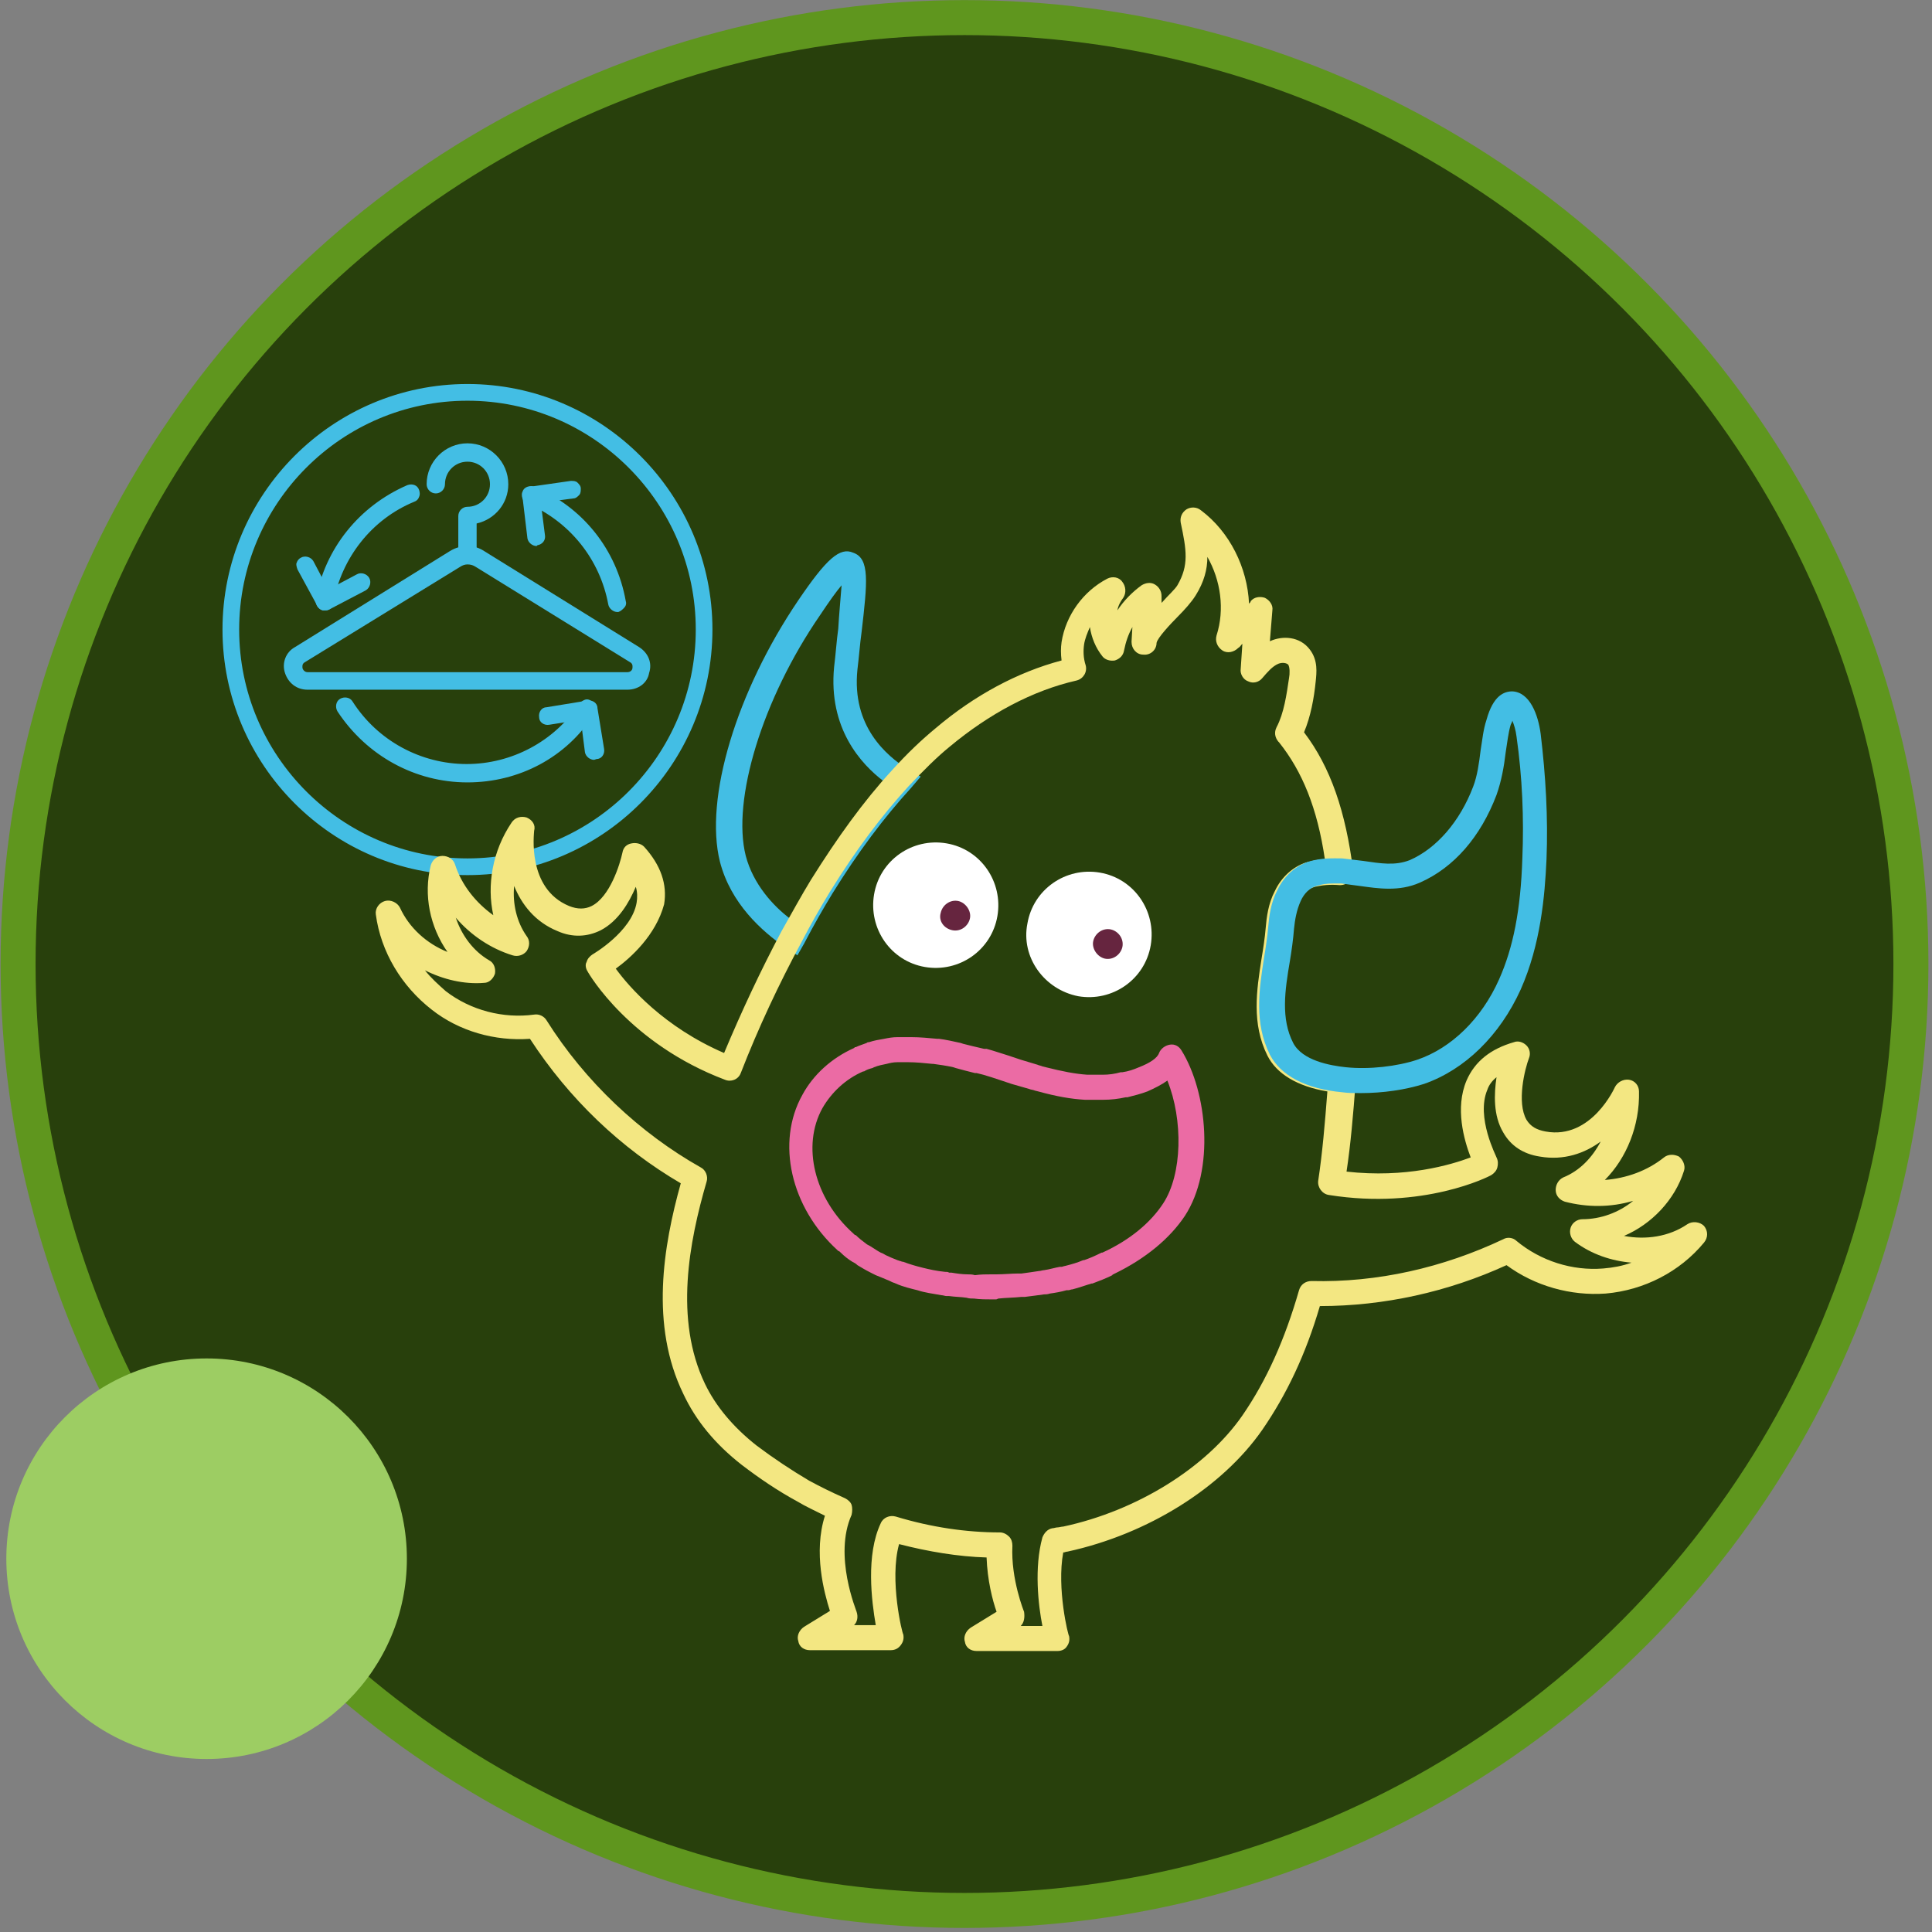 <svg width="276" height="276" viewBox="0 0 276 276" fill="none" xmlns="http://www.w3.org/2000/svg">
<rect x="0" y="0" width="276" height="276" fill="#808080" stroke="none"/>
<circle cx="137.785" cy="137.717" r="135.203" fill="#28400C" stroke="#5F961E" stroke-width="5"/>
<circle cx="29.515" cy="222.673" r="28.611" fill="#9DCD63"/>
<path d="M89.635 97.932H43.926C42.617 97.932 41.665 97.097 41.307 95.904C40.95 94.71 41.427 93.517 42.498 92.802L64.638 79.2C65.948 78.364 67.614 78.364 68.924 79.2L91.064 92.802C92.135 93.517 92.611 94.71 92.254 95.904C91.897 97.216 90.945 97.932 89.635 97.932ZM66.781 80.035C66.305 80.035 65.829 80.154 65.353 80.393L43.212 94.114C42.617 94.472 42.498 95.188 42.617 95.665C42.736 96.142 43.212 96.62 43.926 96.62H89.635C90.35 96.62 90.826 96.142 90.945 95.665C91.064 95.188 90.945 94.591 90.35 94.114L68.209 80.393C67.733 80.154 67.257 80.035 66.781 80.035Z" fill="#43BEE4"/>
<path d="M89.635 98.528H43.926C42.379 98.528 41.189 97.574 40.712 96.142C40.236 94.71 40.831 93.159 42.141 92.443L64.281 78.722C65.829 77.768 67.733 77.768 69.162 78.722L91.302 92.443C92.611 93.279 93.207 94.71 92.73 96.142C92.492 97.574 91.183 98.528 89.635 98.528ZM66.781 79.2C66.186 79.2 65.472 79.319 64.995 79.677L42.855 93.398C42.022 93.875 41.665 94.83 41.903 95.784C42.141 96.739 42.974 97.335 43.926 97.335H89.635C90.588 97.335 91.421 96.739 91.659 95.784C91.897 94.83 91.54 93.875 90.707 93.398L68.686 79.796C68.09 79.438 67.495 79.2 66.781 79.2ZM89.635 97.216H43.926C42.855 97.216 42.26 96.5 42.022 95.784C41.784 95.188 41.903 94.114 42.855 93.636L65.114 79.915C66.186 79.319 67.495 79.319 68.566 79.915L90.707 93.517C91.659 94.114 91.778 95.068 91.54 95.665C91.302 96.381 90.707 97.216 89.635 97.216ZM66.781 80.631C66.424 80.631 66.067 80.751 65.71 80.989L43.569 94.591C43.093 94.83 43.212 95.307 43.212 95.426C43.212 95.546 43.45 96.023 43.926 96.023H89.635C90.112 96.023 90.35 95.665 90.35 95.426C90.35 95.307 90.469 94.83 89.993 94.591L67.971 80.989C67.614 80.751 67.257 80.631 66.781 80.631Z" fill="#43BEE4"/>
<path d="M66.781 79.915C66.424 79.915 66.067 79.557 66.067 79.2V73.711C66.067 73.353 66.424 72.995 66.781 72.995C68.924 72.995 70.59 71.325 70.59 69.177C70.59 67.029 68.924 65.359 66.781 65.359C64.638 65.359 62.972 67.029 62.972 69.177C62.972 69.535 62.615 69.893 62.258 69.893C61.901 69.893 61.544 69.535 61.544 69.177C61.544 66.314 63.924 63.927 66.781 63.927C69.638 63.927 72.019 66.314 72.019 69.177C72.019 71.802 70.114 73.95 67.495 74.308V79.08C67.495 79.677 67.138 79.915 66.781 79.915Z" fill="#43BEE4"/>
<path d="M66.781 80.512C66.067 80.512 65.472 79.915 65.472 79.199V73.711C65.472 72.995 66.067 72.398 66.781 72.398C68.566 72.398 69.995 70.967 69.995 69.177C69.995 67.387 68.566 65.956 66.781 65.956C64.995 65.956 63.567 67.387 63.567 69.177C63.567 69.893 62.972 70.489 62.258 70.489C61.543 70.489 60.948 69.893 60.948 69.177C60.948 65.956 63.567 63.331 66.781 63.331C69.995 63.331 72.614 65.956 72.614 69.177C72.614 71.921 70.709 74.188 68.09 74.785V79.08C68.09 80.035 67.495 80.512 66.781 80.512ZM66.781 64.882C69.162 64.882 71.185 66.91 71.185 69.296C71.185 71.683 69.162 73.711 66.781 73.711C66.781 73.711 66.662 73.711 66.662 73.83V79.319C66.662 79.438 66.9 79.438 66.9 79.319V73.95L67.376 73.83C69.638 73.472 71.304 71.563 71.304 69.296C71.304 66.791 69.281 64.643 66.662 64.643C64.043 64.643 62.02 66.671 62.02 69.296C62.02 69.416 62.258 69.416 62.258 69.296C62.377 66.91 64.4 64.882 66.781 64.882Z" fill="#43BEE4"/>
<path d="M66.781 111.176C59.52 111.176 52.735 107.477 48.807 101.273C48.569 100.915 48.688 100.557 49.045 100.318C49.402 100.08 49.759 100.199 49.997 100.557C53.687 106.284 59.996 109.744 66.9 109.744C73.566 109.744 79.756 106.404 83.446 100.915C83.684 100.557 84.041 100.557 84.398 100.676C84.755 100.915 84.755 101.273 84.636 101.631C80.589 107.716 73.923 111.176 66.781 111.176Z" fill="#43BEE4"/>
<path d="M66.781 111.772C59.282 111.772 52.378 107.954 48.212 101.631C47.855 101.034 47.974 100.199 48.569 99.841C49.164 99.483 49.997 99.602 50.354 100.199C53.925 105.807 60.115 109.148 66.662 109.148C73.09 109.148 79.16 105.926 82.731 100.557C82.97 100.318 83.208 100.08 83.565 99.96C83.922 99.841 84.279 99.96 84.517 100.199C85.112 100.557 85.231 101.392 84.874 101.989C80.946 108.193 74.161 111.772 66.781 111.772ZM49.402 100.915C49.283 100.915 49.283 101.034 49.283 101.034C53.092 107 59.639 110.579 66.781 110.579C73.685 110.579 80.113 107.119 84.041 101.392V101.273H83.922C80.113 107 73.685 110.341 66.781 110.341C59.758 110.46 53.33 106.881 49.402 100.915Z" fill="#43BEE4"/>
<path d="M46.426 86.597H46.307C45.95 86.478 45.712 86.12 45.712 85.762C47.021 78.603 51.783 72.756 58.449 69.893C58.806 69.774 59.163 69.893 59.401 70.251C59.52 70.609 59.401 70.967 59.044 71.205C52.854 73.83 48.331 79.438 47.14 86C47.021 86.358 46.783 86.597 46.426 86.597Z" fill="#43BEE4"/>
<path d="M46.426 87.194C46.307 87.194 46.307 87.194 46.188 87.194C45.474 87.074 44.998 86.359 45.117 85.643C46.426 78.364 51.306 72.279 58.211 69.296C58.925 69.058 59.639 69.296 59.877 70.012C59.996 70.37 59.996 70.728 59.877 70.967C59.758 71.325 59.52 71.564 59.163 71.683C53.092 74.188 48.807 79.677 47.617 86.12C47.617 86.836 47.021 87.194 46.426 87.194ZM58.687 70.49C52.14 73.234 47.497 78.961 46.307 85.881C46.307 85.881 46.307 86.001 46.426 86.001C46.426 86.001 46.545 86.001 46.545 85.881C47.855 79.08 52.378 73.353 58.806 70.609L58.687 70.49C58.806 70.49 58.806 70.49 58.687 70.49Z" fill="#43BEE4"/>
<path d="M46.426 86.597C46.307 86.597 46.307 86.597 46.188 86.597C46.069 86.597 45.831 86.478 45.831 86.239L42.974 80.989C42.736 80.632 42.974 80.273 43.212 80.035C43.569 79.796 43.926 80.035 44.164 80.273L46.664 84.927L51.306 82.421C51.664 82.183 52.021 82.421 52.259 82.66C52.497 83.018 52.259 83.376 52.021 83.614L46.783 86.478C46.664 86.597 46.545 86.597 46.426 86.597Z" fill="#43BEE4"/>
<path d="M46.426 87.194C46.307 87.194 46.188 87.194 46.069 87.194C45.712 87.075 45.474 86.836 45.355 86.597L42.498 81.347C42.379 80.989 42.26 80.632 42.379 80.393C42.498 80.035 42.736 79.796 42.974 79.677C43.569 79.319 44.403 79.558 44.76 80.154L46.902 84.211L50.949 82.063C51.544 81.705 52.378 81.944 52.735 82.54C53.092 83.137 52.854 83.972 52.259 84.33L47.021 87.075C46.783 87.194 46.664 87.194 46.426 87.194ZM43.569 80.632L43.45 80.751L46.307 86.001L51.544 83.137C51.544 83.137 51.664 83.018 51.544 83.018C51.544 83.018 51.425 82.898 51.425 83.018L46.307 85.762L43.569 80.632C43.688 80.632 43.688 80.632 43.569 80.632Z" fill="#43BEE4"/>
<path d="M88.207 86.835C87.85 86.835 87.612 86.597 87.493 86.239C86.302 79.557 81.779 74.069 75.589 71.444C75.232 71.324 75.113 70.847 75.232 70.489C75.351 70.131 75.827 70.012 76.184 70.131C82.85 72.995 87.612 78.841 88.921 86C89.04 86.358 88.683 86.716 88.326 86.835H88.207Z" fill="#43BEE4"/>
<path d="M88.207 87.432C87.612 87.432 87.017 86.955 86.898 86.358C85.707 79.915 81.422 74.546 75.351 71.921C74.994 71.802 74.756 71.563 74.637 71.205C74.518 70.847 74.518 70.489 74.637 70.251C74.756 69.893 74.994 69.654 75.351 69.535C75.708 69.415 76.066 69.415 76.304 69.535C83.208 72.398 88.088 78.483 89.397 85.881C89.516 86.239 89.397 86.597 89.159 86.835C88.921 87.074 88.683 87.313 88.326 87.432H88.207ZM75.828 70.728V70.967C82.255 73.711 86.779 79.438 88.088 86.239L88.207 86.358L88.326 86.239C87.017 79.199 82.374 73.472 75.828 70.728Z" fill="#43BEE4"/>
<path d="M76.661 77.41C76.304 77.41 76.066 77.171 75.947 76.813L75.113 70.967C75.113 70.728 75.113 70.609 75.232 70.489C75.351 70.37 75.47 70.251 75.709 70.251L81.541 69.415C81.898 69.415 82.255 69.654 82.374 70.012C82.374 70.37 82.136 70.728 81.779 70.847L76.661 71.563L77.375 76.694C77.494 76.932 77.137 77.29 76.661 77.41C76.78 77.41 76.78 77.41 76.661 77.41Z" fill="#43BEE4"/>
<path d="M76.661 78.006C76.066 78.006 75.47 77.529 75.351 76.932L74.637 70.967C74.637 70.609 74.637 70.251 74.875 70.012C75.113 69.773 75.351 69.535 75.708 69.535L81.541 68.7C81.898 68.7 82.255 68.7 82.493 68.938C82.731 69.177 82.969 69.416 82.969 69.773C82.969 70.132 82.969 70.489 82.731 70.728C82.493 70.967 82.255 71.205 81.898 71.205L77.256 71.802L77.851 76.455C77.97 77.171 77.494 77.768 76.78 77.887L76.661 78.006ZM81.779 69.893L75.827 70.728L75.708 70.847L76.542 76.694C76.542 76.694 76.542 76.813 76.661 76.813L76.78 76.694L75.947 70.967L81.66 70.132C81.779 70.012 81.898 70.012 81.779 69.893Z" fill="#43BEE4"/>
<path d="M84.874 107.954C84.517 107.954 84.279 107.716 84.16 107.358L83.327 102.227L78.208 102.943C77.851 102.943 77.494 102.704 77.375 102.346C77.375 101.988 77.613 101.63 77.97 101.511L83.803 100.557C84.16 100.557 84.517 100.795 84.636 101.153L85.588 107C85.707 107.477 85.35 107.835 84.874 107.954C84.993 107.954 84.993 107.954 84.874 107.954Z" fill="#43BEE4"/>
<path d="M84.874 108.551C84.279 108.551 83.684 108.073 83.565 107.477L82.97 102.824L78.446 103.539C77.732 103.659 77.018 103.181 77.018 102.466C76.899 101.75 77.375 101.034 78.089 101.034L83.922 100.079C84.636 99.96 85.35 100.437 85.35 101.153L86.302 107C86.422 107.715 85.945 108.431 85.231 108.431L84.874 108.551ZM83.922 101.511L84.755 107.238L84.874 107.357C84.993 107.357 84.993 107.238 84.993 107.238L84.041 101.392L83.922 101.272L78.089 102.227L77.97 102.346L78.089 102.466L83.922 101.511Z" fill="#43BEE4"/>
<path d="M66.781 124.42C47.855 124.42 32.38 108.909 32.38 89.938C32.38 70.967 47.855 55.456 66.781 55.456C85.707 55.456 101.182 70.967 101.182 89.938C101.182 108.909 85.826 124.42 66.781 124.42ZM66.781 56.649C48.45 56.649 33.571 71.564 33.571 89.938C33.571 108.312 48.45 123.227 66.781 123.227C85.112 123.227 99.992 108.312 99.992 89.938C99.992 71.564 85.112 56.649 66.781 56.649Z" fill="#43BEE4"/>
<path d="M66.781 125.016C47.497 125.016 31.785 109.267 31.785 89.938C31.785 70.609 47.497 54.859 66.781 54.859C86.064 54.859 101.777 70.609 101.777 89.938C101.777 109.267 86.064 125.016 66.781 125.016ZM66.781 123.823C85.35 123.823 100.587 108.551 100.587 89.938C100.587 108.67 85.35 123.823 66.781 123.823ZM66.781 57.246C48.807 57.246 34.166 71.921 34.166 89.938C34.166 107.954 48.807 122.63 66.781 122.63C84.755 122.63 99.396 107.954 99.396 89.938C99.396 71.921 84.755 57.246 66.781 57.246Z" fill="#43BEE4"/>
<path d="M113.919 136.47L112.252 135.397C108.8 133.01 104.396 129.073 102.848 123.107C100.587 114.039 105.229 98.767 114.038 85.762C118.085 79.796 119.989 78.126 121.894 78.961C124.275 79.796 123.917 83.137 123.084 90.296C122.846 91.966 122.727 93.756 122.489 95.665C121.656 103.778 126.655 107.954 129.631 109.863L131.536 110.937L130.107 112.608C126.298 116.784 122.608 121.676 118.918 127.641C117.609 129.789 116.299 132.056 114.871 134.8L113.919 136.47ZM120.227 83.614C119.513 84.449 118.561 85.762 117.132 87.909C108.919 99.841 104.515 114.278 106.538 122.272C107.61 126.329 110.467 129.431 112.847 131.221C113.919 129.192 114.99 127.403 116.061 125.732C119.394 120.363 122.727 115.71 126.298 111.653C122.965 109.147 118.323 104.017 119.156 95.307C119.394 93.398 119.513 91.489 119.751 89.819C119.87 87.671 120.108 85.285 120.227 83.614Z" fill="#43BEE4"/>
<path d="M151.057 235.859H139.511C138.678 235.859 137.963 235.382 137.844 234.547C137.606 233.831 137.963 232.996 138.678 232.519L142.368 230.252C141.773 228.581 141.058 225.718 140.939 222.496C136.892 222.377 132.607 221.661 128.441 220.587C127.012 225.718 128.917 233.473 129.036 233.473C129.155 234.07 129.036 234.547 128.679 235.024C128.322 235.501 127.846 235.74 127.25 235.74H115.704C114.871 235.74 114.157 235.263 114.038 234.428C113.799 233.712 114.157 232.877 114.871 232.399L118.561 230.132C117.728 227.507 116.18 221.78 117.847 216.531C116.418 215.815 115.109 215.218 113.918 214.502C111.062 212.951 108.443 211.161 105.943 209.252C102.134 206.269 99.396 202.929 97.611 199.111C92.849 189.327 94.754 177.992 97.254 169.043C88.683 164.032 81.303 156.993 75.709 148.402C70.709 148.76 65.591 147.328 61.663 144.226C57.377 140.885 54.401 135.993 53.687 130.624C53.568 129.789 54.163 128.954 54.996 128.715C55.83 128.476 56.782 128.954 57.139 129.67C58.449 132.533 60.948 134.8 63.924 135.993C61.424 132.414 60.472 127.88 61.543 123.585C61.782 122.869 62.377 122.272 63.21 122.272C64.043 122.272 64.757 122.749 64.995 123.465C65.948 126.448 67.971 128.954 70.471 130.743C69.519 126.448 70.352 121.556 73.09 117.5C73.566 116.784 74.399 116.545 75.232 116.784C76.066 117.142 76.542 117.857 76.304 118.693C76.304 119.051 75.232 126.925 81.303 129.431C82.493 129.908 83.565 129.908 84.517 129.431C87.136 128.119 88.564 123.465 88.921 121.795C89.04 121.079 89.516 120.602 90.231 120.482C90.826 120.363 91.54 120.482 92.016 120.96C94.397 123.585 95.349 126.329 94.873 129.192C93.683 133.607 90.112 136.828 87.969 138.38C89.874 141.004 94.873 146.732 103.443 150.43C105.943 144.465 108.681 138.618 111.657 133.01C113.204 130.266 114.514 127.88 115.823 125.732C119.632 119.647 123.322 114.517 127.369 110.102C129.631 107.596 131.655 105.687 133.678 104.017C139.154 99.364 145.344 96.023 151.652 94.353C151.533 93.398 151.533 92.563 151.652 91.728C152.248 87.909 154.747 84.449 158.199 82.66C158.913 82.302 159.866 82.421 160.342 83.137C160.818 83.734 160.937 84.688 160.461 85.404C160.104 85.881 159.747 86.478 159.628 87.194C160.58 85.762 161.77 84.569 163.08 83.614C163.675 83.256 164.389 83.137 164.984 83.495C165.579 83.853 165.936 84.449 165.936 85.165V86.12L166.056 86.001C166.889 85.046 167.841 84.211 168.198 83.614C169.865 80.751 169.507 78.603 168.674 74.666C168.555 73.95 168.793 73.234 169.507 72.757C170.103 72.399 170.936 72.399 171.531 72.876C175.697 75.978 178.197 81.109 178.435 86.239C178.554 86.12 178.673 86.001 178.673 85.881C179.149 85.285 179.983 85.165 180.697 85.404C181.411 85.762 181.887 86.478 181.768 87.194L181.411 91.608C183.196 90.773 185.696 90.892 187.125 92.801C188.315 94.353 188.077 96.142 187.958 97.335C187.72 99.722 187.244 102.347 186.291 104.614C190.1 109.625 192.243 115.948 193.314 124.42C193.433 124.897 193.195 125.494 192.838 125.852C192.481 126.209 192.005 126.448 191.41 126.448C189.981 126.329 188.91 126.448 187.839 126.687C186.887 126.925 186.053 127.761 185.577 128.834C184.982 130.147 184.744 131.579 184.625 132.772C184.506 134.323 184.268 135.993 184.03 137.425C183.315 141.601 182.72 145.658 184.506 149.118C185.815 151.623 189.743 152.339 192.005 152.578C192.957 152.697 193.671 153.532 193.671 154.487C193.314 159.26 192.957 163.436 192.362 167.373C200.813 168.327 207.241 166.418 210.098 165.345C209.146 162.839 207.837 158.305 209.503 154.368C210.693 151.623 212.955 149.834 216.288 148.879C216.883 148.641 217.597 148.879 218.073 149.356C218.55 149.834 218.669 150.55 218.431 151.146C217.835 152.697 216.645 157.47 218.073 159.975C218.669 160.93 219.502 161.407 220.811 161.646C227.358 162.839 230.691 155.322 230.691 155.322C231.048 154.606 231.881 154.129 232.715 154.248C233.548 154.368 234.143 155.084 234.143 155.919C234.262 160.811 232.358 165.464 229.263 168.566C232.358 168.327 235.333 167.254 237.714 165.345C238.309 164.867 239.143 164.867 239.857 165.225C240.452 165.703 240.809 166.538 240.571 167.254C239.262 171.43 235.929 174.89 232 176.56C235.095 177.157 238.428 176.679 241.047 174.89C241.761 174.413 242.833 174.532 243.428 175.128C244.023 175.844 244.023 176.799 243.428 177.515C239.976 181.691 234.857 184.316 229.382 184.793C224.382 185.151 219.264 183.719 215.217 180.736C206.884 184.554 197.719 186.583 188.553 186.583C186.529 193.503 183.792 199.23 180.34 204.241C174.626 212.474 164.032 219.155 152.486 221.661C152.248 221.661 152.128 221.78 151.89 221.78C150.938 226.911 152.605 233.712 152.724 233.712C152.843 234.308 152.724 234.786 152.367 235.263C152.128 235.621 151.652 235.859 151.057 235.859ZM145.82 232.28H148.915C148.319 229.297 147.724 223.928 148.915 219.633C149.153 219.036 149.629 218.44 150.343 218.32C150.581 218.32 150.819 218.201 151.057 218.201C151.295 218.201 151.652 218.082 151.89 218.082C162.484 215.815 172.364 209.61 177.483 202.213C180.935 197.202 183.554 191.355 185.577 184.316C185.815 183.48 186.529 183.003 187.363 183.003C196.766 183.242 206.17 181.094 214.741 177.037C215.336 176.679 216.169 176.799 216.645 177.276C220.097 180.14 224.62 181.571 229.025 181.213C230.453 181.094 231.762 180.855 233.072 180.378C230.215 180.14 227.358 179.185 224.977 177.395C224.382 176.918 224.144 176.083 224.382 175.367C224.62 174.651 225.335 174.174 226.049 174.174C228.668 174.174 231.286 173.219 233.31 171.549C230.096 172.503 226.763 172.503 223.549 171.668C222.835 171.43 222.24 170.833 222.24 169.998C222.24 169.282 222.597 168.566 223.311 168.208C225.692 167.254 227.477 165.345 228.668 163.078C226.406 164.748 223.43 165.822 219.978 165.225C217.597 164.867 215.812 163.674 214.741 161.765C213.312 159.379 213.431 156.277 213.788 153.89C213.193 154.368 212.717 154.964 212.479 155.68C210.812 159.618 213.788 165.225 213.788 165.345C214.026 165.822 214.026 166.299 213.907 166.776C213.788 167.254 213.431 167.612 213.074 167.85C212.717 168.089 203.313 172.861 189.862 170.714C188.91 170.594 188.196 169.64 188.315 168.685C188.91 164.748 189.267 160.572 189.624 155.919C185.339 155.203 182.363 153.413 181.054 150.788C178.792 146.254 179.506 141.482 180.221 136.948C180.459 135.516 180.697 133.965 180.816 132.533C180.935 131.101 181.173 129.073 182.125 127.283C183.077 125.255 184.744 123.823 186.529 123.227C187.482 122.988 188.434 122.749 189.267 122.749C188.196 115.471 186.053 110.221 182.72 106.045L182.601 105.926C182.125 105.329 182.006 104.614 182.363 103.898C183.434 101.869 183.792 99.244 184.149 96.858C184.268 96.262 184.268 95.307 184.03 94.949C183.792 94.71 183.196 94.591 182.601 94.83C181.768 95.188 181.054 96.023 180.34 96.858C179.863 97.455 179.03 97.693 178.316 97.335C177.602 97.097 177.126 96.262 177.245 95.546L177.483 91.966C177.245 92.205 177.126 92.444 176.888 92.563C176.292 93.159 175.34 93.398 174.626 92.921C173.912 92.444 173.555 91.608 173.793 90.773C174.983 87.074 174.388 82.898 172.483 79.558C172.483 81.347 172.007 83.137 170.817 85.046C170.222 86.001 169.269 87.074 168.198 88.148C167.246 89.103 165.341 91.131 165.222 91.847C165.222 92.801 164.389 93.637 163.318 93.517C162.365 93.517 161.651 92.682 161.651 91.728C161.651 91.728 161.651 91.728 161.651 91.608L161.77 89.58C161.175 90.654 160.818 91.728 160.58 92.921C160.461 93.637 159.985 94.114 159.271 94.353C158.556 94.472 157.842 94.233 157.485 93.756C156.533 92.563 155.938 91.131 155.7 89.58C155.342 90.415 154.985 91.25 154.866 92.086C154.747 92.921 154.747 93.995 155.104 95.068C155.342 96.023 154.747 96.977 153.795 97.216C147.486 98.648 141.296 101.989 135.702 106.642C133.797 108.193 132.012 109.983 129.75 112.369C125.941 116.545 122.251 121.437 118.561 127.403C117.251 129.55 115.942 131.817 114.514 134.561C111.3 140.527 108.324 146.851 105.824 153.294C105.467 154.248 104.396 154.606 103.563 154.248C89.993 149.118 84.16 139.215 83.922 138.737C83.684 138.38 83.565 137.783 83.803 137.425C83.922 136.948 84.279 136.59 84.636 136.351C84.636 136.351 90.231 133.13 90.945 128.954C91.064 128.238 91.064 127.403 90.826 126.687C89.874 128.954 88.326 131.579 85.826 132.891C83.922 133.846 81.779 133.965 79.637 133.01C76.423 131.698 74.518 129.192 73.447 126.567C73.209 129.073 73.804 131.698 75.232 133.726C75.709 134.323 75.709 135.158 75.232 135.874C74.756 136.471 73.923 136.709 73.209 136.471C70.114 135.516 67.257 133.607 65.115 131.101C65.948 133.607 67.614 135.874 69.876 137.186C70.59 137.544 70.828 138.38 70.709 139.095C70.471 139.811 69.876 140.408 69.162 140.408C66.305 140.647 63.329 139.931 60.71 138.618C61.543 139.692 62.615 140.647 63.686 141.601C67.257 144.345 71.899 145.538 76.304 144.942C77.018 144.823 77.732 145.18 78.089 145.777C83.565 154.487 91.421 161.884 100.111 166.776C100.825 167.134 101.182 168.089 100.944 168.805C98.444 177.395 96.301 188.492 100.706 197.679C102.253 200.9 104.753 203.883 108.086 206.508C110.467 208.298 112.966 209.968 115.585 211.519C117.132 212.355 118.799 213.19 120.703 214.025C121.18 214.264 121.537 214.621 121.656 214.979C121.775 215.337 121.775 215.934 121.656 216.411C119.037 222.258 122.37 230.132 122.37 230.252C122.608 230.968 122.489 231.683 122.013 232.161H125.108C124.513 228.701 123.679 222.138 125.822 217.604C126.179 216.769 127.131 216.411 127.965 216.65C133.083 218.201 138.082 218.917 142.844 218.917C143.32 218.917 143.796 219.155 144.153 219.513C144.51 219.871 144.629 220.349 144.629 220.826C144.391 225.598 146.296 230.252 146.296 230.252C146.415 231.087 146.296 231.803 145.82 232.28Z" fill="#F3E782"/>
<path d="M142.249 185.628C142.13 185.628 142.011 185.628 142.011 185.628H141.773C140.939 185.628 139.987 185.628 139.154 185.509C138.797 185.509 138.44 185.509 138.082 185.39C137.249 185.27 136.416 185.27 135.583 185.151H135.226C134.988 185.151 134.75 185.032 134.511 185.032C133.202 184.793 132.131 184.674 131.059 184.316C130.107 184.077 129.036 183.839 127.965 183.361C127.727 183.242 127.607 183.242 127.369 183.123L127.131 183.003C126.298 182.645 125.703 182.407 125.108 182.168C124.87 182.049 124.632 181.93 124.394 181.81C123.679 181.452 123.084 181.094 122.489 180.736C122.251 180.498 122.013 180.378 121.775 180.259C121.18 179.901 120.584 179.424 120.108 178.947C119.989 178.827 119.87 178.708 119.751 178.708L119.632 178.589C112.966 172.504 110.824 163.197 114.633 156.396C116.18 153.533 118.799 151.146 122.013 149.715L122.132 149.595H122.251C122.727 149.357 123.203 149.237 123.798 148.999C123.917 148.879 124.036 148.879 124.155 148.879C124.87 148.641 125.584 148.522 126.298 148.402C126.893 148.283 127.488 148.164 128.203 148.164C128.441 148.164 128.798 148.164 129.036 148.164H129.512C129.631 148.164 129.869 148.164 129.988 148.164H130.107C130.107 148.164 130.107 148.164 130.226 148.164C131.417 148.164 132.607 148.283 133.916 148.402H134.035H134.154C135.107 148.522 136.178 148.76 137.249 148.999L137.606 149.118C138.559 149.357 139.511 149.595 140.582 149.834H140.82H140.939L141.773 150.073C142.487 150.311 143.32 150.55 144.034 150.788L145.82 151.385C146.653 151.624 147.367 151.862 148.2 152.101C148.438 152.22 148.677 152.22 148.915 152.34L149.391 152.459C151.771 153.055 153.557 153.413 155.342 153.533C155.938 153.533 156.652 153.533 157.485 153.533C158.437 153.533 159.271 153.413 160.104 153.175C160.104 153.175 160.223 153.175 160.342 153.175C161.175 153.055 161.889 152.817 162.723 152.459C164.27 151.862 165.341 151.146 165.579 150.431C165.817 149.834 166.413 149.357 167.127 149.237C167.841 149.118 168.436 149.476 168.793 150.073C172.483 156.038 173.555 167.135 169.269 173.697C167.127 176.918 163.675 179.782 159.271 181.93C159.152 181.93 159.152 182.049 159.033 182.049C159.033 182.049 158.913 182.049 158.913 182.168C157.961 182.645 157.009 183.003 156.057 183.361H155.938C155.104 183.6 154.152 183.958 153.2 184.197C152.962 184.197 152.843 184.316 152.605 184.316H152.367C151.533 184.554 150.819 184.674 149.986 184.793C149.629 184.912 149.391 184.912 149.153 184.912C148.319 185.032 147.367 185.151 146.415 185.27H145.939C144.867 185.39 143.677 185.39 142.606 185.509C142.368 185.628 142.368 185.628 142.249 185.628ZM141.654 182.049H142.011C142.13 182.049 142.249 182.049 142.368 182.049C143.439 182.049 144.51 181.93 145.463 181.93H145.939C146.772 181.81 147.724 181.691 148.438 181.572C148.677 181.572 148.915 181.452 149.153 181.452C149.986 181.333 150.7 181.094 151.414 180.975H151.652C151.771 180.975 152.009 180.856 152.129 180.856C153.081 180.617 153.914 180.378 154.747 180.021H154.866C155.581 179.782 156.414 179.424 157.366 178.947H157.485C161.413 177.157 164.389 174.651 166.175 171.907C168.912 167.731 169.031 159.976 166.77 154.368C165.936 154.965 164.984 155.442 163.913 155.919C162.961 156.277 162.008 156.516 161.056 156.754H160.818C159.747 156.993 158.675 157.112 157.604 157.112C156.652 157.112 155.819 157.112 154.985 157.112C152.962 156.993 150.938 156.635 148.319 155.919L147.843 155.8C147.605 155.68 147.248 155.68 147.01 155.561C146.177 155.322 145.344 155.084 144.51 154.845L142.725 154.249C142.011 154.01 141.296 153.771 140.463 153.533L139.511 153.294H139.392H139.273C138.321 153.055 137.368 152.817 136.535 152.578L136.178 152.459C135.107 152.22 134.154 152.101 133.321 151.982C133.321 151.982 133.321 151.982 133.202 151.982C132.012 151.862 130.821 151.743 129.75 151.743H129.631C129.512 151.743 129.512 151.743 129.393 151.743H128.798C128.56 151.743 128.322 151.743 128.203 151.743C127.607 151.743 127.131 151.862 126.655 151.982C126.06 152.101 125.465 152.22 124.87 152.459L124.632 152.578C124.155 152.698 123.798 152.817 123.441 153.055C123.441 153.055 123.441 153.055 123.322 153.055C120.823 154.129 118.799 156.038 117.49 158.305C114.514 163.674 116.299 171.191 121.894 176.202C121.894 176.202 121.894 176.202 122.013 176.322C122.132 176.441 122.132 176.441 122.251 176.441C122.727 176.918 123.203 177.276 123.679 177.634C123.798 177.754 124.036 177.873 124.275 177.992C124.87 178.35 125.346 178.708 125.822 178.947C126.179 179.066 126.298 179.185 126.536 179.305C127.012 179.543 127.607 179.782 128.203 180.021L128.56 180.14C128.679 180.14 128.798 180.259 129.036 180.259C129.988 180.617 130.821 180.856 131.774 181.094C132.726 181.333 133.797 181.572 134.988 181.691C135.226 181.691 135.464 181.691 135.583 181.81H135.94C136.654 181.93 137.487 182.049 138.202 182.049C138.559 182.049 138.916 182.049 139.273 182.168C140.106 182.049 140.82 182.049 141.654 182.049Z" fill="#EB6BA4"/>
<path d="M194.386 156.157C193.433 156.157 192.6 156.157 191.767 156.038C186.529 155.561 182.958 153.652 181.411 150.669C179.149 146.135 179.864 141.362 180.578 136.828C180.816 135.397 181.054 133.846 181.173 132.414C181.292 130.982 181.53 128.954 182.482 127.164C183.435 125.136 185.101 123.704 186.887 123.107C188.791 122.511 190.577 122.63 191.767 122.63C192.719 122.749 193.791 122.869 194.743 122.988C197.242 123.346 199.266 123.704 201.409 122.869C205.218 121.198 208.551 117.38 210.455 112.369C211.05 110.818 211.289 109.028 211.527 107.119C211.765 105.687 211.884 104.256 212.36 102.824C213.312 99.364 214.86 98.767 216.05 98.767C218.55 98.886 219.74 102.108 220.097 104.852C220.811 110.818 221.168 116.784 220.93 122.749C220.692 127.999 220.097 134.919 217.24 141.362C214.264 147.925 209.265 152.817 203.432 154.845C200.814 155.68 197.6 156.157 194.386 156.157ZM190.458 126.209C189.505 126.209 188.791 126.329 188.077 126.567C187.125 126.806 186.291 127.641 185.815 128.715C185.22 130.027 184.982 131.459 184.863 132.652C184.744 134.203 184.506 135.874 184.268 137.306C183.554 141.482 182.958 145.538 184.744 148.998C186.053 151.504 189.981 152.22 192.243 152.459C195.576 152.817 199.623 152.339 202.48 151.385C207.36 149.714 211.646 145.538 214.145 139.931C216.169 135.397 217.24 130.027 217.478 122.63C217.716 116.903 217.478 111.056 216.645 105.21C216.526 104.256 216.288 103.54 216.05 102.943C216.05 103.062 215.931 103.301 215.812 103.54C215.455 104.733 215.336 106.045 215.098 107.477C214.86 109.505 214.502 111.534 213.788 113.562C211.527 119.528 207.718 123.942 202.837 126.09C199.861 127.403 196.885 126.925 194.267 126.567C193.314 126.448 192.481 126.329 191.648 126.209C191.172 126.209 190.815 126.209 190.458 126.209Z" fill="#43BEE4"/>
<path d="M132.131 138.141C137.011 138.976 141.653 135.755 142.487 130.863C143.32 125.971 140.106 121.317 135.226 120.482C130.345 119.647 125.703 122.869 124.87 127.76C124.036 132.652 127.25 137.306 132.131 138.141Z" fill="white"/>
<path d="M136.059 132.891C137.249 133.13 138.32 132.295 138.559 131.221C138.797 130.147 137.963 128.954 136.892 128.715C135.702 128.477 134.63 129.312 134.392 130.386C134.035 131.579 134.869 132.653 136.059 132.891Z" fill="#66253F"/>
<path d="M154.033 142.317C158.913 143.152 163.556 139.931 164.389 135.039C165.222 130.147 162.008 125.494 157.128 124.659C152.248 123.823 147.605 127.045 146.772 131.937C145.82 136.709 149.153 141.363 154.033 142.317Z" fill="white"/>
<path d="M157.842 136.948C159.032 137.187 160.104 136.351 160.342 135.278C160.58 134.084 159.747 133.011 158.675 132.772C157.485 132.533 156.414 133.369 156.176 134.442C155.938 135.516 156.771 136.709 157.842 136.948Z" fill="#66253F"/>
</svg>
